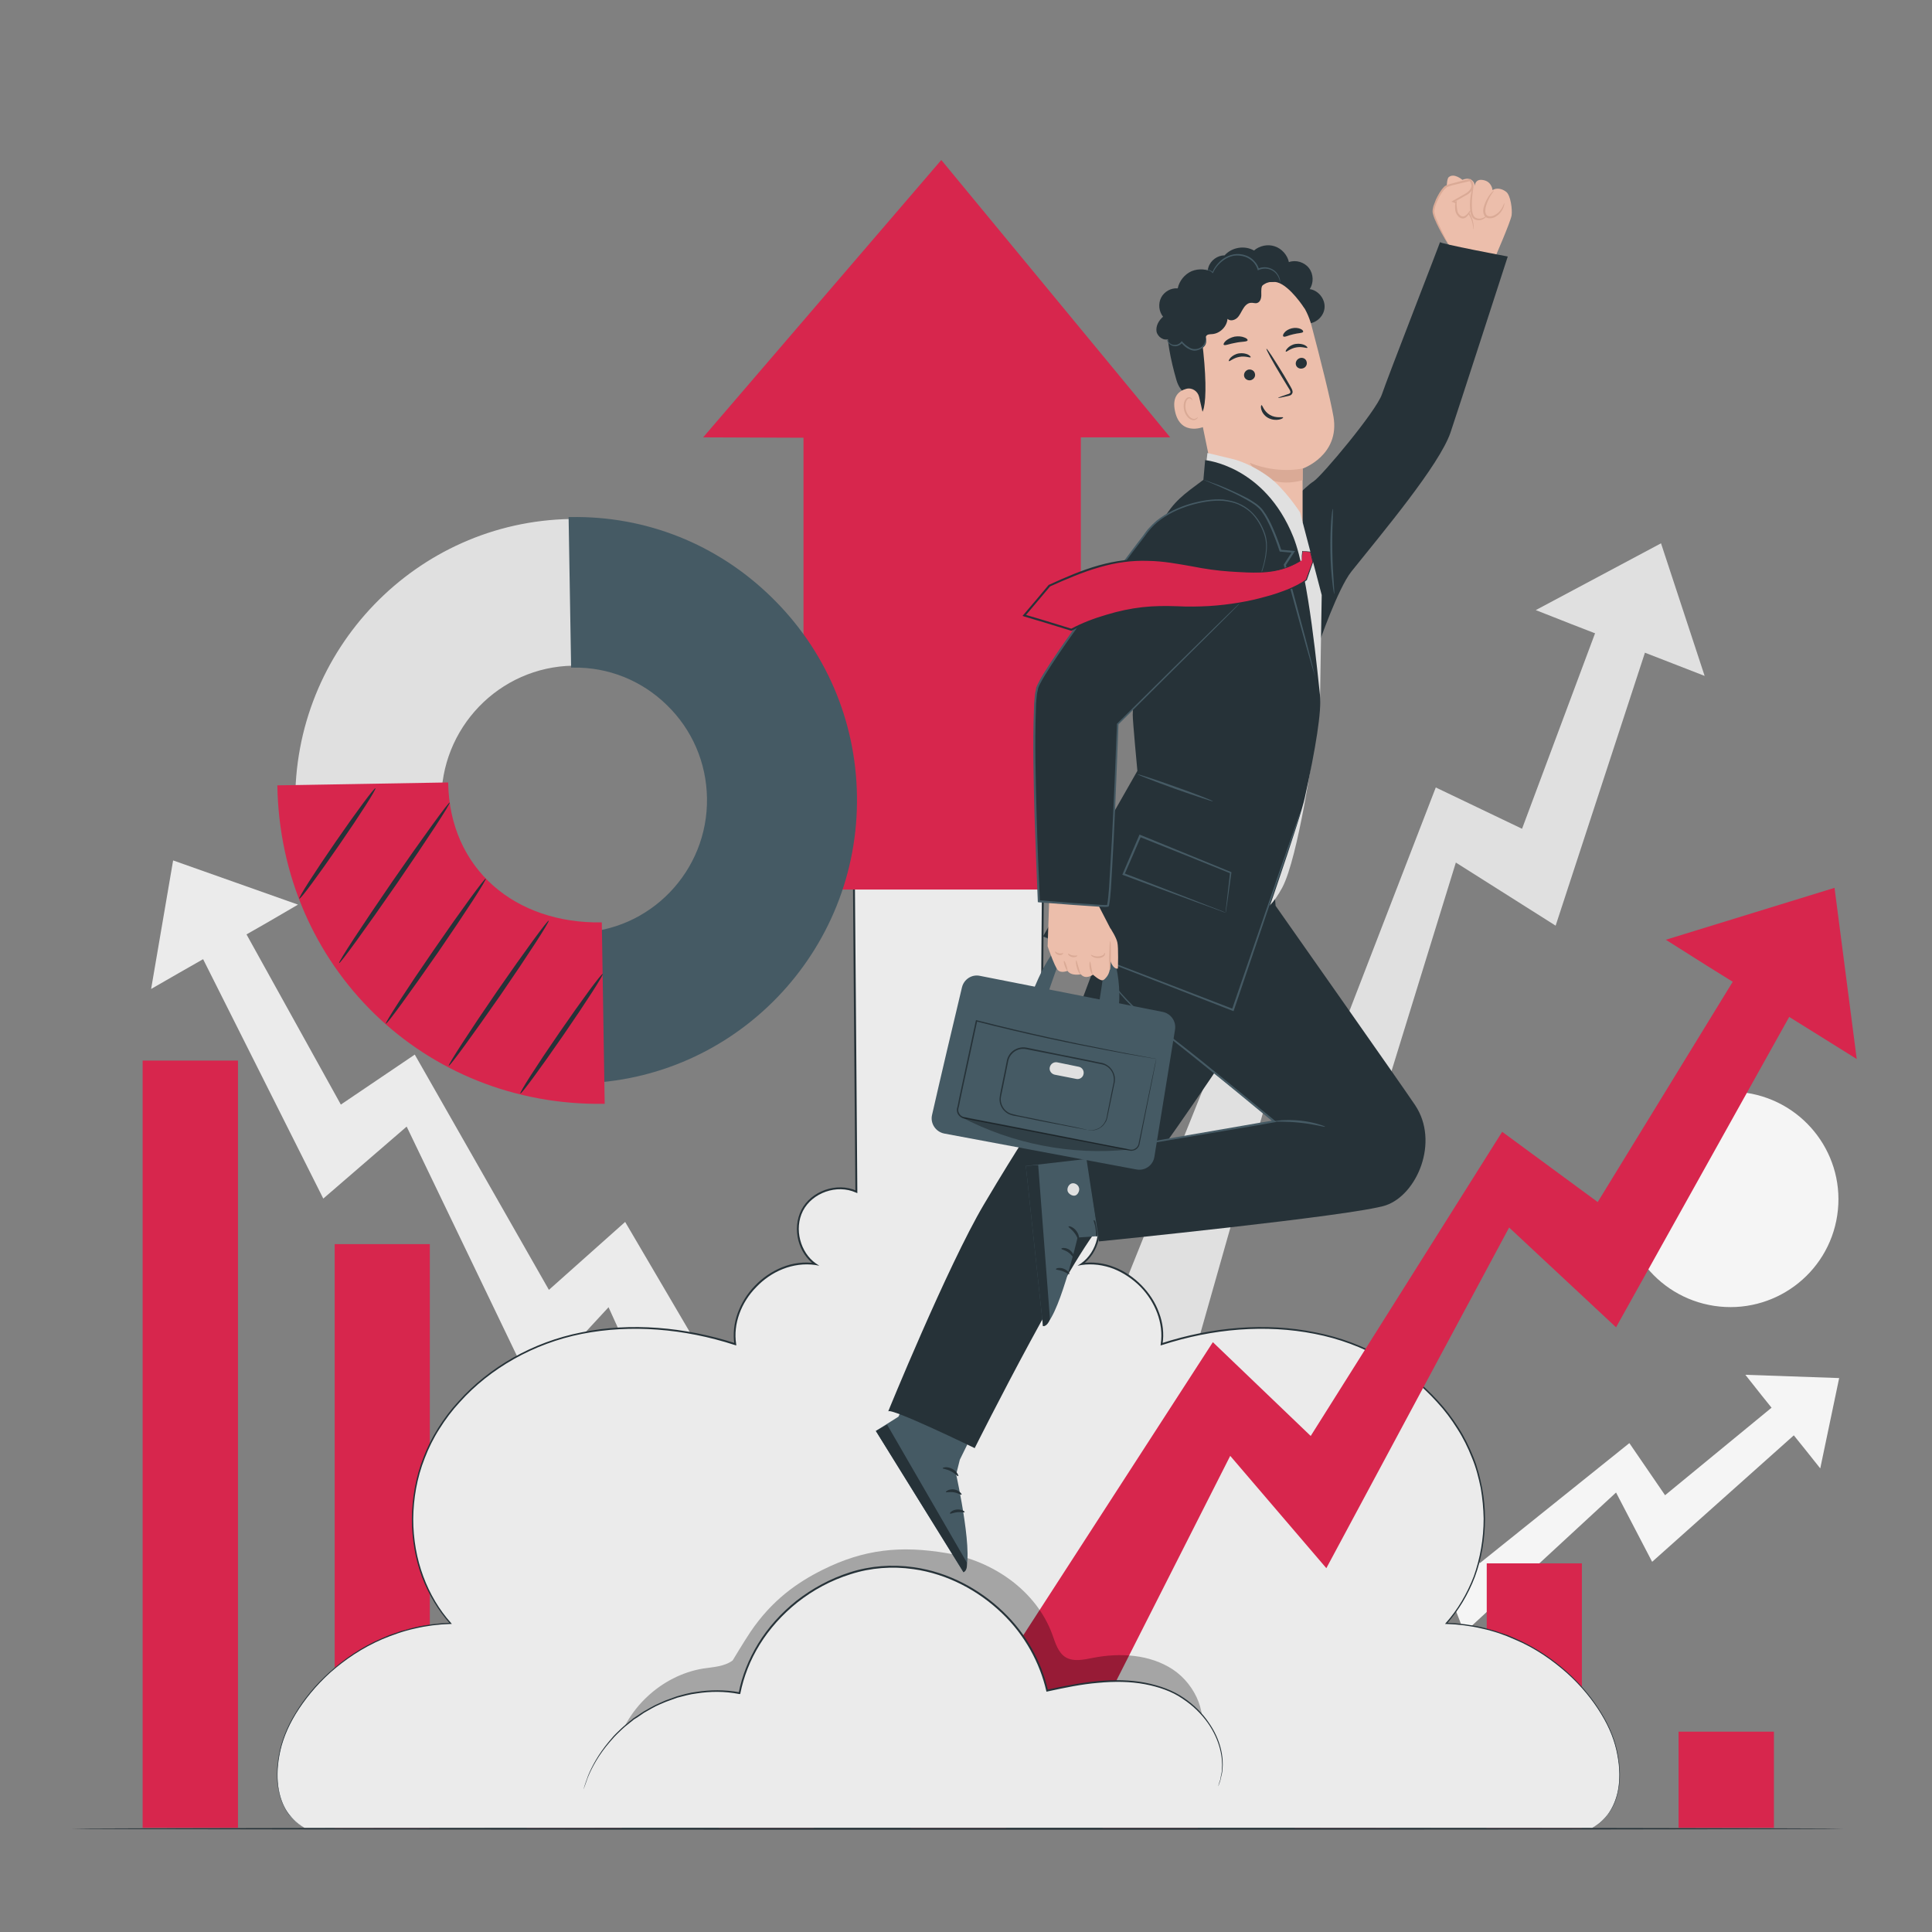 <svg width="1001" height="1001" viewBox="0 0 1001 1001" fill="none" xmlns="http://www.w3.org/2000/svg">
<rect x="0" y="0" width="1001" height="1001" fill="#808080" stroke="none"/>
<path d="M89.699 445.8L154.399 468.7L138.099 478.2L92.899 504L78.299 512.4L89.699 445.8Z" fill="#EBEBEB"/>
<path d="M371.3 800.8L411.6 782.5L323.9 633.1L284.4 668.3L214.9 546.4L176.6 572.3L114.4 460.1L91.6 469.8L167.5 621L210.7 583.7L276.1 719.7L315.3 677.3L371.3 800.8Z" fill="#EBEBEB"/>
<path d="M951.9 629.7C947.3 660.2 918.8 681.2 888.2 676.6C857.7 672 836.6 643.6 841.2 613.1C845.8 582.6 874.3 561.6 904.8 566.2C935.4 570.8 956.5 599.2 951.9 629.7Z" fill="#F5F5F5"/>
<path d="M952.901 714L904.301 712.3L912.601 722.8L935.701 751.5L943.101 760.8L952.901 714Z" fill="#F5F5F5"/>
<path d="M674.9 874.6L653.1 852L749.8 776.4L766.7 809.9L844.2 747.7L862.7 774.7L932.9 717L945.5 729.3L856 809.2L837.3 773.3L758.7 845.9L744 807.8L674.9 874.6Z" fill="#F5F5F5"/>
<path d="M860.599 281.5L795.699 316.1L814.499 323.5L866.499 343.7L883.199 350.2L860.599 281.5Z" fill="#E0E0E0"/>
<path d="M618.6 702.6L573 689.6L642.2 517.3L689.7 548.3L743.9 408L788.6 429.4L836.7 300.6L862.4 307.2L806 479.6L754.3 446.9L706.6 601.5L658.3 562.7L618.6 702.6Z" fill="#E0E0E0"/>
<path d="M955.3 947.5C955.3 947.8 749.8 948 496.2 948C242.5 948 37 947.8 37 947.5C37 947.2 242.5 946.9 496.2 946.9C749.8 946.9 955.3 947.2 955.3 947.5Z" fill="#263238"/>
<path d="M571.301 947H620.601V866.2H571.301V947Z" fill="#D7264D"/>
<path d="M770.301 947H819.601V810H770.301V947Z" fill="#D7264D"/>
<path d="M869.699 947H919.099V897.2H869.699V947Z" fill="#D7264D"/>
<path d="M670.801 947H720.101V827.9H670.801V947Z" fill="#D7264D"/>
<path d="M471.801 947H521.201V798.6H471.801V947Z" fill="#D7264D"/>
<path d="M372.4 947H421.7V756.1H372.4V947Z" fill="#D7264D"/>
<path d="M272.9 947H322.2V708.8H272.9V947Z" fill="#D7264D"/>
<path d="M173.4 947H222.7V644.6H173.4V947Z" fill="#D7264D"/>
<path d="M73.9 947H123.3V549.5H73.9V947Z" fill="#D7264D"/>
<path d="M832.799 893.501C817.099 862.801 783.799 841.901 749.399 841.101C770.299 817.901 774.399 782.101 762.299 753.401C750.299 724.601 723.699 703.201 693.899 693.901C664.199 684.701 631.599 686.801 601.899 696.401C605.299 673.901 582.799 651.501 560.299 655.001C569.099 648.901 572.099 635.801 566.899 626.501C561.599 617.201 548.799 613.001 539.099 617.401L540.399 452.601H507.899H474.899H442.399L443.699 617.401C433.999 613.001 421.199 617.201 415.899 626.501C410.699 635.801 413.699 648.901 422.499 655.001C399.999 651.501 377.499 673.901 380.899 696.401C351.199 686.801 318.599 684.701 288.799 693.901C259.099 703.201 232.499 724.601 220.399 753.401C208.399 782.101 212.499 817.901 233.399 841.101C198.999 841.901 165.699 862.801 149.999 893.501C140.899 911.301 139.999 937.701 157.699 947.001H474.899H507.899H824.999C842.799 937.701 841.899 911.301 832.799 893.501Z" fill="#EBEBEB"/>
<path d="M157.7 947.001C157.7 947.001 156.933 946.534 155.4 945.601C153.8 944.601 151.7 942.801 149.4 939.901C147.3 937.001 145.3 932.901 144.3 927.601C143.2 922.401 143.2 916.101 144.5 909.201C145.7 902.401 148.5 895.001 153 887.701C157.4 880.401 163.3 873.001 170.8 866.301C178.3 859.601 187.3 853.301 197.9 848.801C199.233 848.267 200.566 847.701 201.9 847.101C203.3 846.634 204.7 846.167 206.1 845.701C207.5 845.101 208.9 844.701 210.4 844.401C211.8 844.001 213.3 843.501 214.8 843.201C220.7 841.801 227 841.001 233.4 840.801L233.2 841.301C227.1 834.501 222.1 826.201 218.6 817.001C215.2 807.701 213.4 797.501 213.4 787.001C213.5 776.501 215.3 765.501 219.4 755.101C221.4 749.901 223.9 744.801 227 739.901C230.1 735.001 233.6 730.301 237.6 726.001C253.4 708.401 275.9 695.301 301.4 690.301C314.1 687.701 327.4 687.001 340.8 688.001C354.2 689.001 367.8 691.701 381.1 696.001L380.5 696.501C379.7 691.201 380.3 685.601 382.2 680.401C384.1 675.201 387.1 670.301 391.1 666.201C395 662.101 399.8 658.801 405.2 656.601C410.6 654.401 416.7 653.601 422.5 654.501L422.2 655.401C413.7 649.501 410.2 636.801 415.2 626.901C420.2 617.101 433.5 612.301 443.9 617.001L443.2 617.401C442.8 564.901 442.3 509.601 441.9 452.601V452.101H442.4C457.9 452.101 474.6 452.101 491.4 452.101C507.866 452.101 524.2 452.101 540.4 452.101H540.9V452.601C540.5 509.401 540 564.601 539.6 617.401L538.9 617.001C549.1 612.401 562.2 616.901 567.4 626.501C572.6 636.201 569.4 649.201 560.6 655.401L560.3 654.501C566.1 653.601 572 654.401 577.3 656.501C582.7 658.601 587.5 661.901 591.5 666.001C595.4 670.001 598.6 674.801 600.5 680.101C602.5 685.301 603.2 691.001 602.3 696.501L601.7 696.001C615 691.701 628.5 689.001 642 688.001C655.4 687.001 668.7 687.701 681.4 690.301C706.8 695.201 729.3 708.401 745.1 725.901C749.1 730.201 752.6 734.901 755.7 739.801C758.8 744.601 761.3 749.801 763.4 755.001C765.5 760.101 766.8 765.501 767.9 770.901C768.9 776.201 769.4 781.601 769.4 786.801C769.4 797.401 767.6 807.601 764.2 816.901C760.7 826.101 755.7 834.401 749.6 841.301L749.4 840.801C755.8 841.001 762.1 841.801 768.1 843.201C769.5 843.501 771 844.001 772.5 844.401C773.9 844.701 775.4 845.201 776.7 845.701C778.1 846.167 779.5 846.634 780.9 847.101C782.233 847.701 783.566 848.267 784.9 848.801C795.5 853.401 804.5 859.601 812 866.301C819.5 873.101 825.4 880.401 829.8 887.701C834.3 895.001 837.1 902.401 838.3 909.301C839.6 916.201 839.6 922.401 838.5 927.701C837.5 932.901 835.5 937.001 833.3 939.901C831.1 942.801 829 944.601 827.4 945.601C825.866 946.534 825.066 947.001 825 947.001C825 947.001 825.8 946.501 827.4 945.501C828.9 944.501 831 942.701 833.2 939.801C835.3 936.901 837.3 932.801 838.3 927.601C839.3 922.401 839.3 916.201 838 909.401C836.8 902.501 834 895.201 829.5 887.901C825.1 880.701 819.2 873.401 811.7 866.701C804.2 860.101 795.3 853.801 784.7 849.401C783.366 848.801 782.033 848.234 780.7 847.701C779.366 847.234 778 846.734 776.6 846.201C775.2 845.701 773.7 845.301 772.3 844.901C770.8 844.501 769.4 844.101 767.9 843.801C762 842.401 755.8 841.601 749.4 841.401H748.7L749.1 840.901C755.2 834.101 760.1 825.801 763.6 816.701C766.9 807.401 768.7 797.301 768.7 786.801C768.6 781.601 768.1 776.301 767.2 771.001C766.1 765.701 764.8 760.401 762.6 755.201C760.6 750.101 758.1 745.001 755 740.201C752 735.401 748.5 730.701 744.5 726.401C728.8 709.001 706.5 696.001 681.2 691.101C668.6 688.601 655.4 687.901 642 688.901C628.7 689.901 615.2 692.601 602 696.901L601.3 697.101L601.4 696.301C602.2 691.001 601.5 685.501 599.6 680.401C597.7 675.301 594.7 670.601 590.8 666.601C586.9 662.701 582.2 659.501 577 657.401C571.8 655.401 566 654.601 560.4 655.401L558.3 655.801L560.1 654.601C568.5 648.701 571.5 636.201 566.6 627.001C561.6 617.801 549 613.501 539.3 617.901L538.6 618.201V617.401C539 564.601 539.4 509.401 539.9 452.601L540.4 453.101C524.2 453.101 507.866 453.101 491.4 453.101C474.6 453.101 457.9 453.101 442.4 453.101L442.9 452.601C443.4 509.601 443.8 564.901 444.2 617.401V618.201L443.5 617.901C433.6 613.401 420.8 618.001 416 627.401C411.3 636.701 414.7 649.001 422.7 654.601L424.5 655.801L422.4 655.401C416.7 654.601 410.9 655.401 405.6 657.501C400.3 659.601 395.6 662.901 391.8 666.901C384 674.801 379.8 686.001 381.4 696.301L381.5 697.101L380.8 696.901C367.6 692.601 354.1 689.901 340.7 688.901C327.4 687.901 314.2 688.601 301.5 691.101C276.3 696.101 253.8 709.101 238.2 726.501C234.2 730.801 230.7 735.501 227.7 740.301C224.6 745.101 222.1 750.201 220.1 755.401C216 765.701 214.2 776.501 214.1 787.001C214.1 797.401 215.9 807.601 219.3 816.701C222.7 825.901 227.6 834.101 233.7 840.901L234.1 841.401H233.4C227 841.601 220.8 842.401 214.9 843.801C213.4 844.101 212 844.501 210.5 844.901C209.1 845.301 207.7 845.701 206.3 846.201C204.9 846.667 203.5 847.167 202.1 847.701C200.766 848.234 199.433 848.767 198.1 849.301C187.6 853.801 178.6 860.001 171.1 866.601C163.7 873.301 157.8 880.601 153.3 887.901C148.9 895.101 146 902.501 144.8 909.301C143.5 916.101 143.5 922.401 144.5 927.601C145.5 932.801 147.4 936.901 149.6 939.801C151.8 942.701 153.9 944.501 155.4 945.501C156.933 946.501 157.7 947.001 157.7 947.001Z" fill="#263238"/>
<path d="M364.301 226.6L487.701 82.9L606.301 226.6H560.001V460.9H416.301V226.8L364.301 226.6Z" fill="#D7264D"/>
<path d="M950.5 460L863.1 486.9L884.3 500.3L943.1 536.9L962 548.7L950.5 460Z" fill="#D7264D"/>
<path d="M556.1 914.8L503.5 888.5L628.4 695.4L679.1 744L778.3 586.4L827.8 622.8L916.8 477.6L946.7 491.6L837.3 687.7L781.9 636L687.2 812.5L637.4 754.3L556.1 914.8Z" fill="#D7264D"/>
<g opacity="0.3">
<path d="M607.698 864.999C595.698 857.099 580.198 856.199 566.098 858.999C561.398 859.899 556.298 861.1 552.198 858.7C548.198 856.299 546.798 851.199 545.198 846.799C536.898 824.099 514.298 808.6 490.498 804.7C466.798 800.7 447.698 802.6 426.098 813.4C413.298 819.8 399.998 828.9 388.698 845.7C385.498 850.5 379.598 860.299 379.598 860.299C375.298 863.499 369.598 863.699 364.298 864.499C342.498 868.099 323.698 885.799 318.898 907.299L620.998 902.4C626.698 889.2 619.698 872.999 607.698 864.999Z" fill="black"/>
</g>
<path d="M302.301 927.1C311.801 893.6 349.001 870.6 383.101 877.2C390.301 840.8 425.201 811.9 462.301 811.6C499.401 811.4 534.801 839.7 542.501 876C563.001 871.3 585.101 867.8 604.701 875.5C624.201 883.2 639.201 906.1 631.101 925.5" fill="#EBEBEB"/>
<path d="M631.101 925.5C631.101 925.5 631.167 925.333 631.301 925C631.434 924.6 631.601 924.033 631.801 923.3C632.101 922.6 632.401 921.7 632.501 920.5C632.701 919.4 633.101 918.2 633.101 916.7C633.601 910.9 632.201 901.8 625.801 892.7C622.601 888.2 618.301 883.8 612.801 880.2C607.401 876.4 600.501 874 593.101 872.6C585.601 871.2 577.501 871.1 569.001 871.9C560.501 872.6 551.701 874.4 542.601 876.4L542.201 876.5L542.101 876.1C538.801 861.7 531.101 847.2 519.001 835.7C507.001 824.2 491.001 815.5 473.301 813C462.201 811.4 451.001 812.3 440.801 815.6C430.501 818.8 421.201 823.9 413.201 830.2C405.301 836.5 398.601 844 393.601 852.1C388.601 860.2 385.301 868.8 383.601 877.3L383.501 877.7H383.001C375.401 876.2 367.901 876.3 360.901 877.4C357.401 877.8 354.101 878.8 350.901 879.6C349.301 880.2 347.734 880.766 346.201 881.3C344.701 881.8 343.301 882.5 341.801 883.1C338.901 884.3 336.301 886 333.701 887.4C332.501 888.2 331.334 889 330.201 889.8C329.601 890.2 329.001 890.567 328.401 890.9C327.901 891.4 327.301 891.8 326.801 892.2C325.734 893.067 324.701 893.9 323.701 894.7C322.701 895.5 321.801 896.5 320.901 897.3C320.001 898.2 319.101 899 318.301 899.9C317.501 900.767 316.734 901.633 316.001 902.5C310.101 909.3 306.801 915.7 304.901 920.1C304.001 922.3 303.501 924.1 303.001 925.3C302.601 926.5 302.301 927.1 302.301 927.1C302.301 927.1 303.001 924.6 304.701 920C306.501 915.6 309.801 909.1 315.601 902.2C316.334 901.333 317.101 900.433 317.901 899.5C318.701 898.6 319.601 897.8 320.501 896.9C321.401 896.1 322.301 895.1 323.301 894.3C324.301 893.433 325.334 892.567 326.401 891.7C327.001 891.3 327.501 890.9 328.001 890.4C328.601 890 329.201 889.6 329.801 889.2C331.001 888.4 332.201 887.6 333.401 886.8C336.001 885.4 338.601 883.7 341.501 882.5C343.001 881.9 344.401 881.1 346.001 880.6C347.534 880.066 349.101 879.5 350.701 878.9C353.901 878 357.301 877 360.801 876.6C367.901 875.5 375.501 875.4 383.201 876.8L382.701 877.2C384.401 868.5 387.801 859.8 392.801 851.6C397.801 843.4 404.601 835.8 412.601 829.4C420.701 823.1 430.101 817.9 440.501 814.6C450.801 811.3 462.201 810.4 473.401 812C491.401 814.5 507.601 823.4 519.701 835C531.901 846.6 539.701 861.3 543.001 875.9L542.401 875.5C551.501 873.5 560.401 871.8 568.901 871C577.501 870.2 585.701 870.4 593.201 871.8C600.801 873.3 607.701 875.8 613.201 879.6C618.701 883.3 623.101 887.8 626.201 892.4C632.701 901.6 634.001 910.8 633.401 916.7C633.301 918.2 633.001 919.5 632.701 920.6C632.601 921.7 632.201 922.6 632.001 923.3C631.734 924.033 631.534 924.6 631.401 925C631.201 925.333 631.101 925.5 631.101 925.5Z" fill="#263238"/>
<path fill-rule="evenodd" clip-rule="evenodd" d="M443 412.2C444.3 492.6 380.3 559 300.3 560.3C220.4 561.5 154.3 497.2 153 416.9C151.7 336.6 215.7 270.2 295.7 268.9C375.6 267.6 441.7 331.9 443 412.2ZM228.7 415.7C229.3 454.1 260.9 484.8 299.1 484.2C337.3 483.6 367.9 451.9 367.3 413.4C366.7 375 335.1 344.3 296.9 344.9C258.6 345.5 228 377.3 228.7 415.7Z" fill="#E0E0E0"/>
<path d="M442.999 412.2C444.299 492.6 380.299 559 300.299 560.3L299.099 484.2C337.299 483.6 367.899 451.9 367.299 413.4C366.699 375 335.099 344.3 296.899 344.9L295.699 268.9C375.599 267.6 441.699 331.9 442.999 412.2Z" fill="#455A64"/>
<path fill-rule="evenodd" clip-rule="evenodd" d="M299.302 561.3L298.102 483.2H299.102C336.802 482.6 366.902 451.3 366.302 413.5C366.002 395.1 358.602 378 345.502 365.3C332.402 352.5 315.102 345.6 296.902 345.9H295.902L294.602 267.9H295.602C334.602 267.2 371.502 281.9 399.502 309.2C427.602 336.5 443.402 373.1 444.002 412.2C445.302 493.1 380.902 560 300.302 561.3H299.302ZM300.102 485.2L301.302 559.2C380.302 557.4 443.302 491.7 442.002 412.2C441.402 373.6 425.802 337.6 398.102 310.6C370.702 284 334.702 269.5 296.702 269.8L297.902 343.9C316.202 343.9 333.602 350.9 346.902 363.8C360.402 377 368.002 394.6 368.302 413.4C369.002 452 338.402 484 300.102 485.2Z" fill="#455A64"/>
<path d="M313.299 571.899C219.799 573.499 145.199 500.899 143.699 406.899L232.199 405.399C232.899 450.399 267.099 478.699 311.799 477.899L313.299 571.899Z" fill="#D7264D"/>
<path d="M194.501 408.4C195.101 408.8 186.701 421.9 175.801 437.7C164.901 453.5 155.701 466 155.101 465.6C154.501 465.2 162.901 452.1 173.801 436.3C184.701 420.5 194.001 408 194.501 408.4Z" fill="#263238"/>
<path d="M233.001 415.799C233.601 416.199 221.201 435.099 205.401 458.099C189.501 481.099 176.201 499.399 175.701 498.999C175.101 498.599 187.501 479.699 203.301 456.699C219.201 433.699 232.501 415.399 233.001 415.799Z" fill="#263238"/>
<path d="M251.699 455.2C252.299 455.6 241.199 472.699 226.899 493.499C212.499 514.199 200.499 530.8 199.899 530.4C199.399 530 210.499 512.799 224.799 492.099C239.099 471.299 251.199 454.8 251.699 455.2Z" fill="#263238"/>
<path d="M284.301 477C284.901 477.3 273.801 494.5 259.501 515.3C245.101 536 233.101 552.5 232.501 552.2C232.001 551.8 243.101 534.6 257.401 513.8C271.701 493.1 283.801 476.6 284.301 477Z" fill="#263238"/>
<path d="M312.3 504.599C312.8 504.999 303.7 519.199 291.9 536.299C280.1 553.399 270.1 566.999 269.6 566.599C269 566.199 278.1 551.999 289.9 534.899C301.7 517.799 311.7 504.199 312.3 504.599Z" fill="#263238"/>
<path d="M773.999 134.8C773.999 134.8 782.799 114.7 783.199 111.5C783.599 108.4 782.699 101.4 780.499 99.5C778.199 97.6 775.299 97.2 773.299 98.5C773.299 98.5 772.999 94.1 768.499 93.3C763.999 92.4 764.099 96.6 764.099 96.6C764.099 96.6 764.299 93.5 761.099 92.7C759.499 92.3 757.699 93.2 757.699 93.2C757.699 93.2 753.399 89.4 750.599 91.8C747.699 94.1 750.999 130.8 750.999 130.8L773.999 134.8Z" fill="#ECBEAB"/>
<path d="M750.398 126.6C750.398 126.6 742.598 113.1 742.698 109.5C742.698 105.8 747.098 97.5 749.498 96.5C751.998 95.4 761.598 93.3 761.598 93.3C761.598 93.3 765.498 97 759.698 100.6L752.998 104.4C752.998 104.4 763.698 108 763.398 118.9" fill="#ECBEAB"/>
<path d="M763.399 118.9C763.199 118.9 763.499 117 762.399 113.9C761.799 112.3 760.799 110.6 759.299 108.9C757.699 107.3 755.499 105.8 752.899 104.8L751.999 104.5L752.799 104C754.932 102.8 757.199 101.5 759.599 100.1C760.699 99.4 761.799 98.4 762.199 97.2C762.699 96 762.199 94.6 761.299 93.6L761.699 93.8C760.032 94.2 758.332 94.6 756.599 95C755.199 95.334 753.832 95.667 752.499 96C751.832 96.2 751.199 96.4 750.599 96.6C750.266 96.734 749.966 96.867 749.699 97C749.432 97.133 749.199 97.3 748.999 97.5C747.199 99.2 745.899 101.6 744.899 103.7C744.399 104.8 743.899 105.9 743.599 107C743.299 108.1 742.999 109.2 743.199 110.1C743.599 112.2 744.499 114.1 745.199 115.8C746.699 119.1 748.099 121.8 748.999 123.7C749.999 125.5 750.499 126.5 750.399 126.6C750.399 126.6 749.699 125.6 748.699 123.9C747.599 122.1 746.099 119.4 744.499 116.1C743.699 114.4 742.799 112.5 742.299 110.3C742.099 109.1 742.399 107.9 742.699 106.7C743.099 105.6 743.499 104.5 743.999 103.3C745.099 101.1 746.299 98.7 748.299 96.7C748.566 96.433 748.866 96.234 749.199 96.1C749.599 95.9 749.932 95.767 750.199 95.7C750.866 95.433 751.532 95.234 752.199 95.1C753.599 94.7 754.966 94.334 756.299 94C758.099 93.534 759.832 93.133 761.499 92.8L761.799 92.7L761.999 92.9C763.199 94.1 763.799 95.9 763.199 97.6C762.599 99.1 761.299 100.2 760.099 100.9C757.699 102.3 755.399 103.6 753.199 104.8V104C755.899 105.1 758.099 106.7 759.799 108.4C761.399 110.2 762.399 112.1 762.899 113.7C763.099 114.5 763.299 115.3 763.399 115.9C763.499 116.6 763.499 117.1 763.499 117.6C763.499 118.467 763.466 118.9 763.399 118.9Z" fill="#DAAA96"/>
<path d="M763.299 96.8C762.299 100.6 761.899 104.7 762.199 108.8C762.299 110.1 762.499 111.6 763.499 112.6C764.399 113.5 765.799 113.9 767.099 113.6C768.399 113.4 769.499 112.6 770.399 111.7" fill="#ECBEAB"/>
<path d="M770.4 111.699C770.5 111.699 769.8 113.099 767.6 113.899C766.5 114.199 764.9 114.299 763.5 113.299C762.2 112.199 761.8 110.399 761.7 108.699C761.1 101.899 763.1 96.599 763.3 96.799C763.7 96.799 762.2 102.099 762.7 108.599C762.8 110.199 763.2 111.699 764.1 112.499C765.1 113.299 766.4 113.399 767.4 113.199C769.4 112.699 770.3 111.499 770.4 111.699Z" fill="#DAAA96"/>
<path d="M754.8 104C754.1 105.7 754.3 106.5 754.4 108.4C754.5 110.3 755.7 112.2 757.5 112.6C759 113 761 111 761.9 108.9" fill="#ECBEAB"/>
<path d="M761.898 108.9C761.998 108.9 761.798 109.9 760.898 111.1C760.498 111.7 759.898 112.5 758.898 113C758.398 113.2 757.598 113.3 756.998 113C756.398 112.8 755.898 112.5 755.498 112C754.598 111.1 754.198 110 753.998 109C753.898 107.9 753.898 107.1 753.898 106.3C753.998 104.7 754.698 103.9 754.798 104C754.898 104.1 754.598 104.9 754.698 106.3C754.765 107.166 754.865 108 754.998 108.8C755.098 109.7 755.498 110.6 756.198 111.3C756.532 111.633 756.932 111.9 757.398 112.1C757.798 112.2 758.098 112.2 758.498 112.1C759.298 111.8 759.898 111.2 760.398 110.7C761.298 109.6 761.698 108.8 761.898 108.9Z" fill="#DAAA96"/>
<path d="M774 98.7C771.8 101.1 770.2 104 769.3 107.1C768.9 108.8 768.7 110.8 770 111.9C771.3 113.1 773.4 112.7 774.9 111.7C777.2 110.3 778.9 107.9 779.4 105.2" fill="#ECBEAB"/>
<path d="M779.399 105.2C779.499 105.2 779.499 106.9 778.099 109.2C777.399 110.3 776.299 111.5 774.699 112.4C773.899 112.8 772.999 113.1 771.999 113.1C770.899 113.2 769.699 112.7 769.099 111.7C768.499 110.7 768.399 109.6 768.499 108.6C768.599 107.6 768.899 106.7 769.199 105.9C769.799 104.3 770.499 102.9 771.199 101.8C772.599 99.7 773.899 98.7 773.999 98.7C774.099 98.9 773.099 100 771.799 102.2C771.199 103.3 770.599 104.7 770.099 106.2C769.899 107 769.599 107.8 769.599 108.7C769.499 109.5 769.599 110.4 769.999 111.1C770.899 112.5 772.899 112.2 774.299 111.5C775.699 110.8 776.799 109.8 777.499 108.8C778.999 106.8 779.199 105.2 779.399 105.2Z" fill="#DAAA96"/>
<path d="M665.398 263.7C665.398 263.7 676.298 252 680.598 249.4C684.798 246.7 712.998 213.1 715.998 204.3C718.998 195.4 746.698 124.4 746.098 125.4C745.598 126.2 781.198 132.9 781.198 132.9C781.198 132.9 754.698 214.8 751.498 224.2C745.598 241.1 716.698 275.5 700.198 296.1C693.198 304.9 683.498 333 683.498 333L665.398 263.7Z" fill="#263238"/>
<path d="M691.299 307.801C691.199 307.801 690.699 305.401 690.299 301.401C689.799 297.401 689.399 291.801 689.299 285.701C689.199 279.601 689.399 274.001 689.699 270.001C689.999 266.001 690.399 263.601 690.499 263.601C690.699 263.601 690.599 266.101 690.499 270.101C690.299 274.101 690.199 279.601 690.299 285.701C690.399 291.801 690.699 297.301 690.999 301.301C691.299 305.301 691.399 307.801 691.299 307.801Z" fill="#455A64"/>
<path d="M512.601 725.2L497.301 756.3L495.401 763.9C495.401 763.9 505.601 810 499.201 814.6L453.801 741.4L465.501 734L480.101 703L512.601 725.2Z" fill="#455A64"/>
<path d="M453.801 741.4L459.601 738.1L500.901 809.5C500.901 809.5 501.601 813.6 499.201 814.6L453.801 741.4Z" fill="#263238"/>
<path d="M496.5 764.8C496.1 765 494.9 763.4 492.7 762.3C490.5 761.1 488.5 761.1 488.4 760.7C488.3 760.4 490.699 759.6 493.299 761C495.899 762.3 496.8 764.7 496.5 764.8Z" fill="#263238"/>
<path d="M498.2 774.4C497.9 774.7 496.4 773.5 494.2 773.2C492 772.8 490.3 773.4 490.1 773.1C489.8 772.8 491.698 771.3 494.398 771.7C497.098 772.2 498.5 774.2 498.2 774.4Z" fill="#263238"/>
<path d="M492.2 784.201C491.9 783.901 493.3 782.3 495.8 782.1C498.2 781.9 499.9 783.101 499.8 783.401C499.6 783.801 497.9 783.3 496 783.5C494 783.7 492.5 784.501 492.2 784.201Z" fill="#263238"/>
<path d="M667.901 496.7C666.501 500.2 589.901 617.4 574.201 630.4C558.501 643.4 505.001 750.3 505.001 750.3C505.001 750.3 461.201 729 460.201 731.3C459.201 733.6 490.901 655.9 509.801 624C528.701 592.1 537.501 579.7 537.501 579.7L575.101 479.5C575.101 479.5 575.901 446.5 580.701 433.6C585.601 420.8 599.701 409.6 599.701 409.6L667.901 496.7Z" fill="#263238"/>
<path d="M599 638.3L558.3 641.2C558.3 641.2 547.9 685.8 540.4 687.1L531.5 604.1L594.7 596.8L599 638.3Z" fill="#455A64"/>
<path d="M558.999 615.2C558.399 613.6 556.599 612.7 555.099 613.2C553.599 613.8 552.699 615.7 553.199 617.3C553.799 618.8 555.999 620 557.399 619.3C558.799 618.6 559.699 616.2 558.799 614.9" fill="#E0E0E0"/>
<path d="M531.5 604.1L537.9 603.6L544 683.4C544 683.4 542.9 687.2 540.4 687.1L531.5 604.1Z" fill="#263238"/>
<path d="M558.9 642.499C558.5 642.499 558.1 640.499 556.6 638.699C555.2 636.799 553.5 635.899 553.6 635.499C553.6 635.099 556 635.499 557.7 637.799C559.4 639.999 559.2 642.499 558.9 642.499Z" fill="#263238"/>
<path d="M556.4 651.6C556 651.7 555.2 650 553.4 648.8C551.7 647.6 549.9 647.4 549.9 647C549.8 646.6 552 646.1 554.2 647.6C556.3 649.2 556.8 651.5 556.4 651.6Z" fill="#263238"/>
<path d="M547.1 657.6C546.9 657.2 548.8 656.5 551 657.3C553.2 658.1 554.3 659.9 554 660.1C553.7 660.4 552.4 659.3 550.6 658.6C548.8 657.9 547.1 658 547.1 657.6Z" fill="#263238"/>
<path d="M568.101 640.7C567.701 640.6 568.001 638.7 567.601 636.4C567.301 634.1 566.401 632.4 566.701 632.2C566.901 631.9 568.501 633.5 569.001 636.2C569.401 638.9 568.401 640.9 568.101 640.7Z" fill="#263238"/>
<path d="M563.4 466C563.4 466 563.3 505 581 518.2C598.7 531.4 660.2 581 660.2 581L562.1 597.8L569.4 643.2C569.4 643.2 701.8 629.9 718 624.5C734.2 619 745.9 591.6 733.2 572.6C726.8 563 660.9 469.3 660.9 469.3L658.9 444.1L575.8 449.4L563.4 466Z" fill="#263238"/>
<path d="M569.4 643.2C569.4 643.2 569.333 642.966 569.2 642.5C569.066 641.9 568.933 641.1 568.8 640.1C568.4 638 567.9 634.9 567.2 631.1C565.9 623.1 564 611.8 561.7 597.8L561.6 597.4H562C585.6 593.3 617.1 587.9 651.6 581.9C654.5 581.4 657.4 580.9 660.1 580.5L659.8 581.4C646 570 632.9 559.2 620.9 549.6C614.9 544.8 609.2 540.2 603.8 536C598.5 531.7 593.4 528 589.1 524C580.6 516.1 575 508.5 571.7 503C570 500.3 568.8 498 568.1 496.5C567.766 495.766 567.5 495.166 567.3 494.7C567.166 494.3 567.1 494.1 567.1 494.1C567.166 494.1 567.266 494.3 567.4 494.7C567.6 495.1 567.9 495.666 568.3 496.4C569.1 497.9 570.2 500.1 572 502.8C575.4 508.2 581.1 515.7 589.6 523.5C593.8 527.4 599 531.1 604.3 535.3C609.7 539.5 615.5 544 621.5 548.8C633.5 558.5 646.7 569.2 660.5 580.6L661.4 581.3L660.2 581.5C657.5 582 654.7 582.5 651.7 583C617.2 588.8 585.7 594.1 562.1 598.1L562.5 597.7C564.6 611.7 566.4 623.1 567.6 631C568.2 634.9 568.7 637.9 569 640.1C569.133 641.1 569.233 641.866 569.3 642.4C569.366 642.933 569.4 643.2 569.4 643.2Z" fill="#455A64"/>
<path d="M686.599 583.8C686.499 584.1 680.799 582.4 673.499 581.7C666.199 580.9 660.299 581.3 660.199 581C660.199 580.9 661.699 580.6 664.099 580.4C666.599 580.3 669.899 580.2 673.599 580.6C677.299 581 680.599 581.7 682.899 582.4C685.299 583.1 686.699 583.7 686.599 583.8Z" fill="#455A64"/>
<path d="M626.099 138.5C627.199 134.9 630.799 132.3 634.499 132.3C638.199 128.1 644.899 127 649.699 129.8C652.599 127.3 656.799 126.4 660.399 127.6C664.099 128.8 666.999 132.1 667.799 135.8C671.399 134.5 675.799 135.8 678.199 138.9C680.599 142 680.699 146.6 678.599 149.8C682.899 150.4 686.399 154.6 686.299 159C686.199 163.4 682.399 167.3 677.999 167.6L629.599 148.6C626.399 146.4 624.899 142.2 626.099 138.5Z" fill="#263238"/>
<path d="M679.499 168.6C674.399 149.5 655.599 137.4 636.199 141L634.199 141.3C613.699 146.3 610.599 166.7 616.199 187.2L632.099 264.4L670.299 287.1L674.899 270.2V242.8C674.899 242.8 694.299 236 690.899 215.9C689.199 206.2 684.199 186.4 679.499 168.6Z" fill="#ECBEAB"/>
<path d="M675 242.7C675 242.7 662.4 245.8 647.5 239.8C647.5 239.8 655.3 254.2 674.9 248.8L675 242.7Z" fill="#DAAA96"/>
<path d="M677.001 187.499C677.401 188.999 676.401 190.599 674.801 190.899C673.301 191.299 671.701 190.399 671.401 188.899C671.101 187.399 672.101 185.899 673.601 185.499C675.201 185.099 676.701 185.999 677.001 187.499Z" fill="#263238"/>
<path d="M677.402 180.2C677.102 180.6 674.702 179.4 671.602 180C668.502 180.5 666.602 182.5 666.202 182.2C666.002 182.1 666.202 181.3 667.102 180.4C667.902 179.5 669.402 178.5 671.302 178.2C673.202 177.9 675.002 178.3 676.002 178.8C677.102 179.4 677.502 180 677.402 180.2Z" fill="#263238"/>
<path d="M650.2 193.6C650.6 195.1 649.6 196.6 648 197C646.5 197.3 644.9 196.4 644.6 194.9C644.3 193.4 645.3 191.9 646.8 191.5C648.4 191.2 649.9 192.1 650.2 193.6Z" fill="#263238"/>
<path d="M648.001 185.099C647.701 185.499 645.201 184.299 642.201 184.899C639.101 185.399 637.101 187.399 636.701 187.099C636.501 186.999 636.801 186.199 637.601 185.299C638.501 184.399 640.001 183.399 641.901 183.099C643.801 182.799 645.501 183.199 646.601 183.699C647.701 184.299 648.101 184.899 648.001 185.099Z" fill="#263238"/>
<path d="M662.2 206.1C662.2 206 664 205.3 667 204.3C667.8 204.1 668.5 203.8 668.6 203.3C668.6 202.6 668.2 201.9 667.6 201C666.534 199.267 665.4 197.4 664.2 195.4C659.4 187.5 655.8 180.9 656.2 180.7C656.5 180.5 660.6 186.8 665.4 194.7C666.534 196.7 667.634 198.6 668.7 200.4C669.1 201.2 669.8 202.1 669.7 203.4C669.5 204 669.1 204.6 668.6 204.8C668.1 205 667.7 205.1 667.3 205.2C664.2 205.9 662.3 206.3 662.2 206.1Z" fill="#263238"/>
<path d="M653.6 209.9C654.1 209.8 654.7 213.1 658 215C661.3 216.9 664.7 215.8 664.8 216.3C664.9 216.5 664.2 217.1 662.7 217.4C661.2 217.7 659 217.6 657 216.5C655 215.4 653.9 213.6 653.5 212.2C653.1 210.8 653.4 209.9 653.6 209.9Z" fill="#263238"/>
<path d="M646.399 176.3C646.199 177.2 643.399 176.9 640.199 177.6C636.999 178.1 634.499 179.3 633.999 178.6C633.799 178.3 634.199 177.4 635.199 176.5C636.199 175.7 637.799 174.8 639.699 174.4C641.599 174.1 643.399 174.3 644.599 174.8C645.899 175.2 646.499 175.9 646.399 176.3Z" fill="#263238"/>
<path d="M675.202 171.899C674.802 172.699 672.602 172.5 670.002 173.2C667.502 173.7 665.602 174.9 664.902 174.3C664.602 174 664.702 173.2 665.502 172.3C666.202 171.4 667.602 170.5 669.302 170.1C671.002 169.7 672.702 169.899 673.802 170.399C674.802 170.799 675.302 171.499 675.202 171.899Z" fill="#263238"/>
<path d="M675.899 159.8C675.899 159.8 668.399 148.1 661.799 146.3C653.899 144.1 652.199 152.7 644.899 152C637.599 151.3 629.999 149.2 623.799 155.9C617.099 163.2 621.499 166.7 622.699 175.7C627.299 212.2 622.599 223.6 617.599 206.9C617.099 205.1 611.699 204.5 609.499 196.8C606.599 186.8 603.999 174.4 604.999 166.8C605.799 160.3 608.399 155.5 613.799 149.7C622.299 140.6 635.699 138 644.999 137.2C654.299 136.5 673.899 143.9 675.899 159.8Z" fill="#263238"/>
<path d="M621.301 205.7C620.601 202.6 617.501 200.6 614.501 201.5C610.901 202.5 607.101 205.4 608.801 213.1C611.701 226.7 624.701 221 624.701 220.6C624.601 220.3 622.601 211.4 621.301 205.7Z" fill="#ECBEAB"/>
<path d="M620.6 216.1C620.5 216.1 620.4 216.3 620 216.6C619.7 216.8 619 217.1 618.3 217C616.7 216.8 615 214.7 614.4 212.3C614.1 211.1 614.1 209.8 614.4 208.7C614.6 207.7 615.1 206.8 615.8 206.5C616.4 206.2 617 206.5 617.3 206.9C617.6 207.2 617.5 207.5 617.6 207.5C617.7 207.6 617.8 207.2 617.6 206.7C617.5 206.4 617.3 206.2 616.9 206C616.5 205.8 616 205.7 615.5 205.9C614.5 206.2 613.8 207.4 613.5 208.5C613.2 209.7 613.2 211.1 613.5 212.5C614.2 215.3 616.1 217.5 618.2 217.7C619.2 217.7 620 217.3 620.3 216.8C620.6 216.4 620.7 216.1 620.6 216.1Z" fill="#DAAA96"/>
<path d="M614.2 179.499C616.2 180.399 618.3 181.299 620.5 181.099C622.7 180.899 624.9 179.299 624.9 177.099C624.9 176.099 624.4 174.999 624.9 174.199C625.5 173.099 626.9 173.199 628.1 173.099C632.1 172.799 635.7 169.199 636 165.199C637.3 166.499 639.6 165.999 641 164.699C642.3 163.499 643 161.699 644 160.099C644.9 158.499 646.4 156.899 648.2 156.899C649.3 156.799 650.3 157.299 651.3 156.999C653.1 156.499 653.6 154.199 653.5 152.399C653.5 150.499 653.3 148.399 654.6 147.199C655.9 145.999 657.8 146.199 659.5 146.099C661.2 146.099 663.2 145.299 663.4 143.599C663.4 142.699 662.9 141.899 662.3 141.199C659.6 138.299 654.7 137.599 651.3 139.799C649.1 135.499 644.3 132.699 639.5 133.099C634.7 133.399 630.3 136.899 628.8 141.399C625.5 139.299 621.1 138.999 617.4 140.499C613.8 142.099 611 145.499 610.2 149.399C606.7 149.099 603.2 151.099 601.6 154.199C600 157.299 600.4 161.399 602.6 164.099C600.4 165.999 598.8 168.799 599.2 171.699C599.7 174.499 603 176.799 605.6 175.599C604.9 177.999 606.3 180.799 608.6 181.699C611 182.499 613.9 181.299 614.9 178.999" fill="#263238"/>
<path d="M604.5 175.7C604.5 175.7 604.5 176.9 605.9 178.2C606.5 178.8 607.6 179.4 608.9 179.4C610.2 179.4 611.6 178.8 612.6 177.5H612C612.9 178.6 614 179.7 615.3 180.5C616.2 181 617.1 181.4 618.1 181.6C619.1 181.8 620.1 181.6 620.9 181.3C622.6 180.8 623.9 179.6 624.4 178.4C625 177.1 625 176 625 175.3C625 174.6 625 174.2 624.9 174.2C624.9 174.2 624.8 174.6 624.7 175.3C624.6 176 624.5 177 623.9 178.1C623 180.3 619 182.1 615.8 179.8C614.5 179 613.4 178 612.6 177.1L612.3 176.7L612 177.1C611.2 178.1 610 178.7 608.9 178.7C607.8 178.8 606.8 178.4 606.2 177.9C604.9 176.8 604.7 175.7 604.5 175.7Z" fill="#455A64"/>
<path d="M624.6 139.7C624.6 139.8 625 139.7 625.7 139.9C626.3 140.1 627.3 140.4 628.1 141.3L628.3 141.6L628.5 141.3C629.4 139.3 631.2 136.7 634.1 134.7C635.5 133.7 637.3 132.9 639.2 132.5C641.2 132.2 643.3 132.4 645.3 133.1C646.9 133.7 648.3 134.7 649.4 135.8C650.4 136.9 651.2 138.3 651.6 139.7L651.7 140.1L652.1 139.9C654.1 139 656.2 139 657.9 139.6C659.6 140.1 660.9 141.3 661.6 142.3C663.2 144.6 663.1 146.3 663.2 146.3C663.3 146.3 663.3 145.9 663.2 145.1C663.1 144.4 662.8 143.3 662 142.1C661.3 140.9 660 139.7 658.1 139C656.3 138.3 654 138.2 651.8 139.2L652.3 139.5C651.9 138 651.1 136.5 649.9 135.3C648.8 134 647.3 133 645.6 132.4C643.5 131.6 641.2 131.4 639.1 131.8C637 132.2 635.2 133.1 633.7 134.1C630.7 136.3 629 139 628.1 141.1L628.4 141C627.5 140.1 626.4 139.8 625.7 139.7C625 139.6 624.6 139.7 624.6 139.7Z" fill="#455A64"/>
<path d="M647.398 473.101C649.298 473.301 655.798 475.601 664.298 460.001C672.698 444.401 680.798 386.601 680.798 386.601L647.398 473.101Z" fill="#E0E0E0"/>
<path d="M683.901 364.2L684.801 308.3L673.601 265.5C673.601 265.5 665.701 253.2 657.101 246.9C646.901 239.5 638.501 237.8 638.501 237.8L625.601 234.7L624.301 245.4L661.601 288.3L683.901 364.2Z" fill="#E0E0E0"/>
<path d="M624.398 238.4C624.398 238.4 655.198 241.1 670.098 278.2C678.098 298.2 682.898 351.7 683.898 360.1C684.798 368.5 681.698 387.6 675.998 413.5C674.898 418.5 670.798 431.7 659.898 463.7C648.098 498 638.798 523.2 638.798 523.2L540.398 485.2L589.298 399.4C589.298 399.4 586.798 372.9 586.898 370.4C587.798 350.8 583.998 339.7 590.498 301.9C592.398 290.7 596.298 279.8 602.198 269.9C608.398 259.5 612.998 256.4 623.498 248.6L624.398 238.4Z" fill="#263238"/>
<path d="M634.999 472.901L637.599 452.101L590.699 433.101L582.199 452.901L634.999 472.901Z" fill="#263238"/>
<path d="M635 472.9C635 472.834 634.667 472.667 634 472.4C633.2 472.067 632.2 471.667 631 471.2C628.3 470.2 624.5 468.7 619.9 466.9C610.5 463.2 597.4 458.2 582.3 452.4L582.6 453.1C584.9 447.8 587.4 442.2 589.9 436.3C590.367 435.3 590.8 434.3 591.2 433.3L590.5 433.6C609 441 625.5 447.6 637.5 452.5L637.3 452.1C636.6 458.4 636 463.5 635.6 467.2C635.4 468.934 635.233 470.334 635.1 471.4C635.033 472.334 635 472.834 635 472.9C635.067 472.9 635.167 472.434 635.3 471.5C635.433 470.5 635.633 469.167 635.9 467.5C636.4 463.8 637.1 458.6 638 452.2V451.9L637.8 451.8C625.8 446.9 609.3 440.1 590.9 432.6L590.4 432.4L590.2 432.9C589.8 433.9 589.367 434.9 588.9 435.9C586.4 441.7 584 447.4 581.7 452.7L581.5 453.2L582 453.4C597.2 459.1 610.5 464 620.1 467.5C624.7 469.2 628.4 470.5 631.1 471.5C632.3 471.967 633.267 472.334 634 472.6C634.667 472.8 635 472.9 635 472.9Z" fill="#455A64"/>
<path d="M673.898 420.4C673.898 420.4 673.865 420.6 673.798 421C673.665 421.4 673.498 421.9 673.298 422.5C672.832 423.967 672.198 425.934 671.398 428.4C669.598 433.7 667.198 441.1 664.098 450.2C657.898 468.6 649.298 493.9 639.798 521.9C639.598 522.434 639.432 522.934 639.298 523.4L639.098 523.9L638.598 523.7C611.398 513.1 586.898 503.6 568.998 496.7C560.198 493.2 553.098 490.3 548.098 488.4C545.632 487.4 543.732 486.634 542.398 486.1C541.798 485.834 541.298 485.6 540.898 485.4C540.565 485.267 540.398 485.2 540.398 485.2C540.398 485.2 540.598 485.234 540.998 485.3C541.332 485.434 541.832 485.634 542.498 485.9C543.832 486.367 545.732 487.067 548.198 488C553.298 489.9 560.398 492.6 569.298 496C587.198 502.8 611.698 512.3 638.998 522.8L638.298 523.1C638.432 522.567 638.598 522.067 638.798 521.6C648.398 493.6 657.098 468.4 663.398 450C666.598 440.9 669.198 433.5 670.998 428.3C671.865 425.834 672.565 423.867 673.098 422.4C673.298 421.8 673.498 421.3 673.698 420.9C673.832 420.567 673.898 420.4 673.898 420.4Z" fill="#455A64"/>
<path d="M529.301 530.001C529.301 530.001 540.901 492.101 550.801 489.601C560.701 487.001 573.801 486.601 576.101 493.101C578.401 499.501 580.301 508.901 579.901 518.401C579.501 527.901 576.001 541.901 576.001 541.901L565.901 538.801C565.901 538.801 573.801 500.401 571.801 494.101C569.701 487.801 553.001 489.301 549.901 495.801C546.801 502.301 537.101 532.401 537.101 532.401L529.301 530.001Z" fill="#455A64"/>
<path d="M482.901 577.7C486.501 561.8 494.701 526.9 498.401 511.6C499.401 507.4 503.501 504.7 507.701 505.6L602.501 524.3C606.701 525.2 609.501 529.2 608.801 533.5L598.101 599.4C597.401 603.8 593.201 606.8 588.701 605.9L489.201 587.3C484.801 586.4 481.901 582.1 482.901 577.7Z" fill="#455A64"/>
<path d="M599.099 548.6C599.099 548.6 599.066 548.833 598.999 549.3C598.866 549.833 598.732 550.533 598.599 551.4C598.199 553.3 597.699 556.1 596.999 559.6C595.499 566.8 593.499 577.1 590.999 589.8C590.799 590.6 590.632 591.433 590.499 592.3C590.399 593.1 590.099 594 589.499 594.7C588.899 595.4 588.099 595.9 587.199 596.1C586.299 596.4 585.299 596.2 584.399 596C580.932 595.333 577.332 594.633 573.599 593.9C566.099 592.4 558.099 590.9 549.699 589.3C541.199 587.6 532.399 585.9 523.199 584.1C518.666 583.233 513.999 582.333 509.199 581.4C506.866 580.933 504.499 580.467 502.099 580L500.299 579.7C499.699 579.5 499.099 579.5 498.399 579.2C497.199 578.6 496.199 577.5 495.899 576.2C495.766 575.6 495.732 575.033 495.799 574.5C495.899 573.9 496.099 573.4 496.199 572.9C496.399 571.833 496.599 570.8 496.799 569.8C497.266 567.733 497.699 565.7 498.099 563.7C498.966 559.633 499.832 555.6 500.699 551.6C502.399 543.7 503.999 536.1 505.599 528.8L505.699 528.5L505.999 528.6C532.999 535.5 556.299 540.4 572.799 543.6C581.099 545.3 587.599 546.5 592.099 547.3C594.366 547.7 596.099 548.033 597.299 548.3C597.899 548.367 598.332 548.433 598.599 548.5C598.932 548.567 599.099 548.6 599.099 548.6C599.099 548.6 598.932 548.6 598.599 548.6C598.266 548.533 597.832 548.467 597.299 548.4C596.099 548.2 594.366 547.9 592.099 547.5C587.599 546.8 580.999 545.6 572.699 544C556.099 540.9 532.799 536.1 505.799 529.2L506.299 529C504.699 536.3 503.099 543.9 501.399 551.8C500.532 555.733 499.666 559.733 498.799 563.8C498.399 565.867 497.966 567.933 497.499 570C497.299 571 497.099 572 496.899 573C496.599 574.1 496.299 575.1 496.599 576C496.899 577.1 497.699 578.1 498.699 578.5C499.199 578.8 499.799 578.8 500.399 578.9L502.199 579.3C504.599 579.767 506.999 580.233 509.399 580.7C514.132 581.633 518.799 582.533 523.399 583.4C532.499 585.2 541.399 587 549.799 588.6C558.199 590.3 566.199 591.8 573.699 593.3C577.432 594.033 581.066 594.733 584.599 595.4C585.399 595.6 586.199 595.8 586.999 595.6C587.799 595.4 588.499 594.9 589.099 594.3C589.599 593.7 589.899 593 589.999 592.2C590.132 591.4 590.299 590.6 590.499 589.8C593.099 577.1 595.199 566.9 596.699 559.7C597.499 556.2 597.999 553.4 598.399 551.5C598.599 550.567 598.766 549.867 598.899 549.4C599.032 548.867 599.099 548.6 599.099 548.6Z" fill="#263238"/>
<path d="M563.701 585.5C563.801 585.4 564.301 585.6 565.401 585.6C566.501 585.5 568.201 585.3 570.001 584.1C571.701 582.9 573.301 580.7 573.601 577.6C574.201 574.667 574.867 571.3 575.601 567.5C576.001 565.633 576.401 563.7 576.801 561.7C577.301 559.7 577.201 557.5 576.201 555.5C575.201 553.6 573.401 552 571.101 551.5C568.801 551 566.401 550.5 563.901 550C554.001 548 543.201 545.8 531.701 543.6C529.001 543 526.101 544 524.301 546C523.301 547 522.701 548.3 522.401 549.6C522.134 550.933 521.867 552.267 521.601 553.6C521.067 556.333 520.534 558.967 520.001 561.5C519.734 562.833 519.467 564.133 519.201 565.4C519.001 566.6 518.601 567.9 518.501 569.1C518.401 571.5 519.401 573.9 521.101 575.4C522.001 576.2 523.001 576.8 524.101 577.1C525.101 577.4 526.301 577.6 527.401 577.9C531.801 578.767 535.867 579.6 539.601 580.4C547.001 581.9 553.001 583.2 557.301 584C559.367 584.467 560.967 584.833 562.101 585.1C562.567 585.233 562.967 585.333 563.301 585.4C562.967 585.4 562.534 585.333 562.001 585.2C560.867 585 559.267 584.7 557.201 584.3C553.001 583.5 546.901 582.3 539.501 580.9C535.701 580.167 531.601 579.333 527.201 578.4C526.101 578.2 525.001 578.1 523.901 577.7C522.701 577.4 521.601 576.7 520.701 575.9C518.901 574.3 517.701 571.7 517.901 569.1C518.001 567.7 518.301 566.5 518.501 565.2C518.767 563.933 519.034 562.667 519.301 561.4C519.834 558.8 520.367 556.167 520.901 553.5C521.167 552.167 521.434 550.8 521.701 549.4C522.001 548 522.701 546.6 523.701 545.5C525.701 543.3 528.901 542.2 531.901 542.8C543.301 545.2 554.201 547.3 564.101 549.3C566.501 549.9 568.901 550.3 571.301 550.8C573.701 551.5 575.701 553.2 576.701 555.3C577.801 557.3 577.901 559.8 577.301 561.8C576.901 563.8 576.501 565.733 576.101 567.6C575.301 571.333 574.601 574.7 574.001 577.7C573.901 578.5 573.701 579.2 573.501 579.9C573.301 580.6 573.001 581.2 572.601 581.7C571.901 582.9 571.101 583.7 570.101 584.3C568.301 585.5 566.601 585.7 565.401 585.7C564.301 585.7 563.701 585.5 563.701 585.5Z" fill="#263238"/>
<g opacity="0.3">
<path d="M498.1 578.8C524.5 592.7 555.2 598.7 584.9 595.6L498.1 578.8Z" fill="black"/>
</g>
<path d="M557.6 559L546.4 556.8C544.7 556.4 543.5 554.7 543.9 553C544.3 551.2 546 550.1 547.7 550.4L558.9 552.7C560.6 553 561.8 554.7 561.4 556.5C561.1 558.2 559.4 559.4 557.6 559Z" fill="#E0E0E0"/>
<path d="M575.401 481.101C575.401 481.101 578.301 485.501 578.901 488.201C579.601 490.901 579.201 501.801 579.201 501.801C579.201 501.801 576.801 502.901 574.901 496.701C573.001 490.401 572.801 487.401 572.801 487.401L575.401 481.101Z" fill="#ECBEAB"/>
<path d="M575.101 501.2L575.501 481.4L567.901 466.7L543.601 466.2L542.801 490.3C542.801 490.3 546.301 500.6 548.001 502.5C549.701 504.5 553.101 503 553.101 503C555.001 505.9 560.001 504.8 560.001 504.8C562.501 507.8 566.301 505 566.301 505C566.301 505 569.701 508.1 571.201 507.9C571.801 507.8 572.301 507.4 572.801 506.8C574.301 505.3 575.001 503.3 575.101 501.2Z" fill="#ECBEAB"/>
<path d="M551.299 497.9C551.499 497.8 552.099 498.8 552.499 500.2C552.999 501.6 553.199 502.8 552.999 502.9C552.799 502.9 552.199 501.9 551.699 500.5C551.199 499.1 550.999 497.9 551.299 497.9Z" fill="#DAAA96"/>
<path d="M557.599 497.6C557.799 497.5 558.199 499.2 558.799 501.2C559.399 503.3 559.999 504.9 559.799 505C559.599 505.1 558.599 503.6 557.999 501.5C557.399 499.4 557.299 497.6 557.599 497.6Z" fill="#DAAA96"/>
<path d="M564.7 498.2C565 498.2 565.2 499.7 565.5 501.5C565.8 503.4 566.2 504.8 566 504.9C565.8 505 565 503.6 564.6 501.7C564.3 499.8 564.5 498.2 564.7 498.2Z" fill="#DAAA96"/>
<path d="M575.198 487.601C575.498 487.601 575.598 491.001 575.598 495.101C575.498 499.301 575.299 502.601 574.999 502.601C574.799 502.601 574.598 499.201 574.698 495.101C574.798 490.901 574.998 487.601 575.198 487.601Z" fill="#DAAA96"/>
<path d="M550.9 493.9C551 494 550.8 494.2 550.4 494.5C550 494.8 549.3 495 548.5 494.8C547.7 494.6 547.1 494.2 546.9 493.8C546.6 493.4 546.5 493 546.6 493C546.8 492.9 547.5 493.7 548.7 493.9C549.8 494.2 550.8 493.7 550.9 493.9Z" fill="#DAAA96"/>
<path d="M558.201 495.1C558.301 495.2 558.101 495.4 557.601 495.7C557.101 495.9 556.401 496 555.601 495.9C554.701 495.7 554.101 495.3 553.701 494.9C553.401 494.5 553.301 494.2 553.401 494.1C553.601 493.9 554.401 494.8 555.701 495C557.001 495.3 558.101 494.9 558.201 495.1Z" fill="#DAAA96"/>
<path d="M572.298 493.6C572.298 493.5 572.798 494.1 572.298 495C571.698 495.8 570.598 496.3 569.298 496.4C567.998 496.5 566.798 496.1 566.098 495.7C565.398 495.2 565.098 494.8 565.198 494.7C565.398 494.5 566.898 495.8 569.198 495.5C570.298 495.5 571.298 495 571.798 494.6C572.298 494.1 572.098 493.6 572.298 493.6Z" fill="#DAAA96"/>
<path d="M647.699 307.2C638.199 317.1 579.099 375.1 579.099 375.1C579.099 375.1 575.699 468.9 573.899 469.3C572.199 469.8 538.199 467 538.199 467C538.199 467 533.499 367.5 537.399 356.2C541.399 344.8 591.999 278.5 593.099 277.2C594.199 275.8 599.999 265.6 619.299 260.7C641.999 254.9 651.499 265.7 655.299 276.9C658.599 286.5 652.299 301.4 649.299 305.4C648.766 306 648.233 306.6 647.699 307.2Z" fill="#263238"/>
<path d="M647.701 307.2C647.701 307.2 648.001 306.833 648.601 306.1C649.201 305.4 650.001 304.3 650.801 302.7C652.401 299.5 654.601 294.5 655.601 287.7C656.101 284.4 656.301 280.5 654.901 276.6C653.501 272.7 651.301 268.6 647.801 265.3C646.001 263.7 643.801 262.4 641.501 261.3C639.101 260.3 636.501 259.8 633.801 259.5C628.301 259.1 622.501 260.1 616.701 261.8C610.801 263.6 604.901 266.3 599.701 270.5C597.201 272.6 595.001 275.1 593.001 278C590.868 280.733 588.701 283.566 586.501 286.5C577.901 298 568.701 310.4 559.201 323.6C554.501 330.2 549.701 337 545.101 344C542.801 347.6 540.401 351.2 538.501 355C538.301 355.5 538.101 356 537.901 356.5L537.601 358C537.301 359 537.201 360.1 537.101 361.2L536.801 364.5L536.701 367.7C536.101 385.4 536.601 403.7 537.101 422.4C537.501 437.6 538.101 452.5 538.801 466.9L538.301 466.4C544.434 466.933 550.501 467.433 556.501 467.9C559.501 468.1 562.501 468.3 565.501 468.5C566.968 468.566 568.434 468.666 569.901 468.8L572.101 468.9H573.201H573.701C573.701 468.9 574.001 468.8 573.601 468.9C574.201 466.2 574.301 463.2 574.601 460.3C574.801 457.433 574.968 454.6 575.101 451.8C575.434 446.133 575.768 440.566 576.101 435.1C577.201 413.3 578.001 393.1 578.701 375.1V375L578.801 374.9C599.901 354 617.101 337.1 629.101 325.3C635.001 319.5 639.701 315 642.901 311.9C644.434 310.366 645.634 309.2 646.501 308.4C645.701 309.266 644.534 310.466 643.001 312C639.901 315.2 635.301 319.8 629.401 325.7C617.501 337.5 600.401 354.5 579.401 375.4L579.501 375.2C578.801 393.1 578.101 413.3 577.001 435.2C576.734 440.6 576.434 446.133 576.101 451.8C575.901 454.666 575.734 457.533 575.601 460.4C575.301 463.3 575.201 466.1 574.601 469.2C574.501 469.3 574.601 469.3 574.401 469.6C574.201 469.8 574.001 469.9 574.001 469.8H573.801L573.201 469.9H572.101L569.901 469.8C568.434 469.666 566.934 469.566 565.401 469.5C562.468 469.3 559.501 469.1 556.501 468.9C550.434 468.433 544.334 467.966 538.201 467.5L537.701 467.4V467C537.101 452.5 536.501 437.6 536.001 422.4C535.501 403.7 535.001 385.4 535.701 367.7L535.801 364.4L536.101 361.1C536.201 360 536.301 358.9 536.601 357.8L536.901 356.2C537.101 355.6 537.401 355.1 537.601 354.6C539.501 350.6 541.901 347.1 544.201 343.5C548.901 336.4 553.701 329.6 558.401 323C567.901 309.8 577.201 297.5 585.901 285.9C588.034 283.033 590.168 280.233 592.301 277.5C593.301 276.1 594.301 274.6 595.501 273.4C596.701 272.1 597.901 270.9 599.201 269.8C604.501 265.6 610.501 262.9 616.401 261.1C622.301 259.4 628.201 258.4 633.801 258.8C636.601 259.2 639.301 259.7 641.701 260.8C644.101 261.8 646.301 263.2 648.101 264.9C651.801 268.3 654.001 272.4 655.401 276.4C656.801 280.4 656.501 284.4 656.001 287.8C654.901 294.6 652.701 299.6 651.001 302.8C650.101 304.4 649.301 305.5 648.701 306.2C648.034 306.866 647.701 307.2 647.701 307.2Z" fill="#455A64"/>
<path d="M681.3 350.1C681.233 350.1 681.1 349.733 680.9 349C680.633 348.133 680.3 347.033 679.9 345.7C679 342.8 677.9 338.7 676.4 333.6C673.5 323.2 669.6 308.9 665.2 292.9L665.1 292.6L665.2 292.4C666.3 290.7 667.5 288.9 668.7 287L669.6 285.6L670 286.4C667.733 286.2 665.533 286 663.4 285.8H663.1L662.9 285.4C661.7 281.6 660.3 277.9 658.8 274.4C657.3 271 655.7 267.7 653.7 265C651.7 262.3 648.8 260.6 646.2 259.1C643.6 257.6 641 256.3 638.7 255.2C634 253 630.2 251.4 627.6 250.3C626.333 249.767 625.3 249.333 624.5 249C623.833 248.733 623.5 248.6 623.5 248.6C623.5 248.533 623.867 248.633 624.6 248.9C625.333 249.1 626.367 249.467 627.7 250C630.4 250.9 634.3 252.4 639 254.6C641.3 255.6 643.9 256.9 646.6 258.3C649.2 259.9 652.2 261.5 654.4 264.4C656.5 267.2 658.2 270.5 659.7 274C661.233 277.533 662.633 281.233 663.9 285.1L663.5 284.8C665.633 285 667.833 285.2 670.1 285.4L671 285.5L670.5 286.2L669.6 287.6C668.4 289.4 667.2 291.3 666.1 293L666.2 292.6C670.5 308.7 674.3 323 677.1 333.4C678.4 338.5 679.5 342.7 680.2 345.6C680.533 347 680.8 348.133 681 349C681.2 349.733 681.3 350.1 681.3 350.1Z" fill="#455A64"/>
<path d="M674.399 290.401C662.799 297.201 653.299 297.201 633.999 295.501C620.599 294.401 608.799 290.501 595.299 290.101C575.899 289.501 561.399 295.501 543.699 303.501L530.699 318.901L555.199 326.301C555.199 326.301 578.599 312.901 608.699 314.601C638.799 316.201 666.899 308.001 676.799 300.401L680.299 290.901L678.999 286.001L674.799 285.601L674.399 290.401Z" fill="#D7264D"/>
<path d="M674.401 290.4C674.401 290.4 674.401 289.9 674.401 289.1C674.468 288.3 674.567 287.134 674.701 285.6V285.4L674.801 285.5C676.001 285.567 677.401 285.667 679.001 285.8H679.101V285.9C679.501 287.367 679.967 289.034 680.501 290.9L680.401 291C679.468 293.8 678.367 296.967 677.101 300.5V300.6H677.001C674.401 302.7 671.101 304.3 667.501 305.8C663.901 307.4 660.001 308.8 655.701 310C647.101 312.3 637.301 314.1 626.501 314.9C621.101 315.2 615.501 315.4 609.701 315.1C604.001 314.8 598.001 314.9 592.001 315.6C585.901 316.3 579.701 317.6 573.601 319.4C567.501 321.3 561.301 323.6 555.401 326.7L555.201 326.8H555.001C550.501 325.4 545.601 323.9 540.701 322.4C537.301 321.4 533.934 320.4 530.601 319.4L529.801 319.1L530.301 318.5C534.767 313.3 539.101 308.167 543.301 303.1L543.401 303H543.501C552.201 299 560.801 295.3 569.401 292.9C578.001 290.5 586.701 289.4 594.801 289.7C603.001 289.9 610.501 291.4 617.501 292.7C624.501 294 631.001 295 637.001 295.4C643.001 295.9 648.401 296.3 653.101 296.1C657.801 296 661.801 295.3 665.001 294.4C668.201 293.4 670.501 292.3 672.001 291.6C672.734 291.2 673.301 290.9 673.701 290.7C674.101 290.5 674.334 290.4 674.401 290.4C674.401 290.4 674.201 290.5 673.801 290.7C673.401 290.967 672.834 291.3 672.101 291.7C670.601 292.5 668.301 293.7 665.101 294.7C661.901 295.7 657.901 296.5 653.101 296.6C648.401 296.8 643.001 296.5 637.001 296.1C631.001 295.7 624.401 294.8 617.401 293.4C610.401 292.2 602.801 290.7 594.801 290.6C586.701 290.3 578.201 291.4 569.701 293.9C561.201 296.3 552.601 300 543.901 303.9L544.101 303.8C539.901 308.8 535.567 313.934 531.101 319.2L530.901 318.4C534.234 319.4 537.601 320.4 541.001 321.4C545.901 322.9 550.801 324.4 555.301 325.8H554.901C560.901 322.6 567.101 320.3 573.301 318.5C579.501 316.6 585.701 315.3 591.801 314.6C598.001 313.9 604.001 313.9 609.801 314.1C615.501 314.4 621.101 314.3 626.501 314C637.201 313.3 647.001 311.6 655.501 309.2C659.801 308.1 663.701 306.7 667.301 305.3C670.801 303.8 674.101 302.2 676.701 300.2L676.601 300.3C677.867 296.767 679.034 293.6 680.101 290.8L680.001 291C679.534 289.134 679.134 287.467 678.801 286L678.901 286.1C677.368 285.967 676.001 285.834 674.801 285.7L675.001 285.6C674.801 287.134 674.634 288.334 674.501 289.2C674.434 290 674.401 290.4 674.401 290.4Z" fill="#263238"/>
<path d="M628.499 415.2C628.399 415.4 619.599 412.5 608.799 408.7C597.999 404.8 589.299 401.4 589.399 401.2C589.499 400.9 598.399 403.8 609.199 407.7C619.999 411.5 628.599 414.9 628.499 415.2Z" fill="#455A64"/>
</svg>
